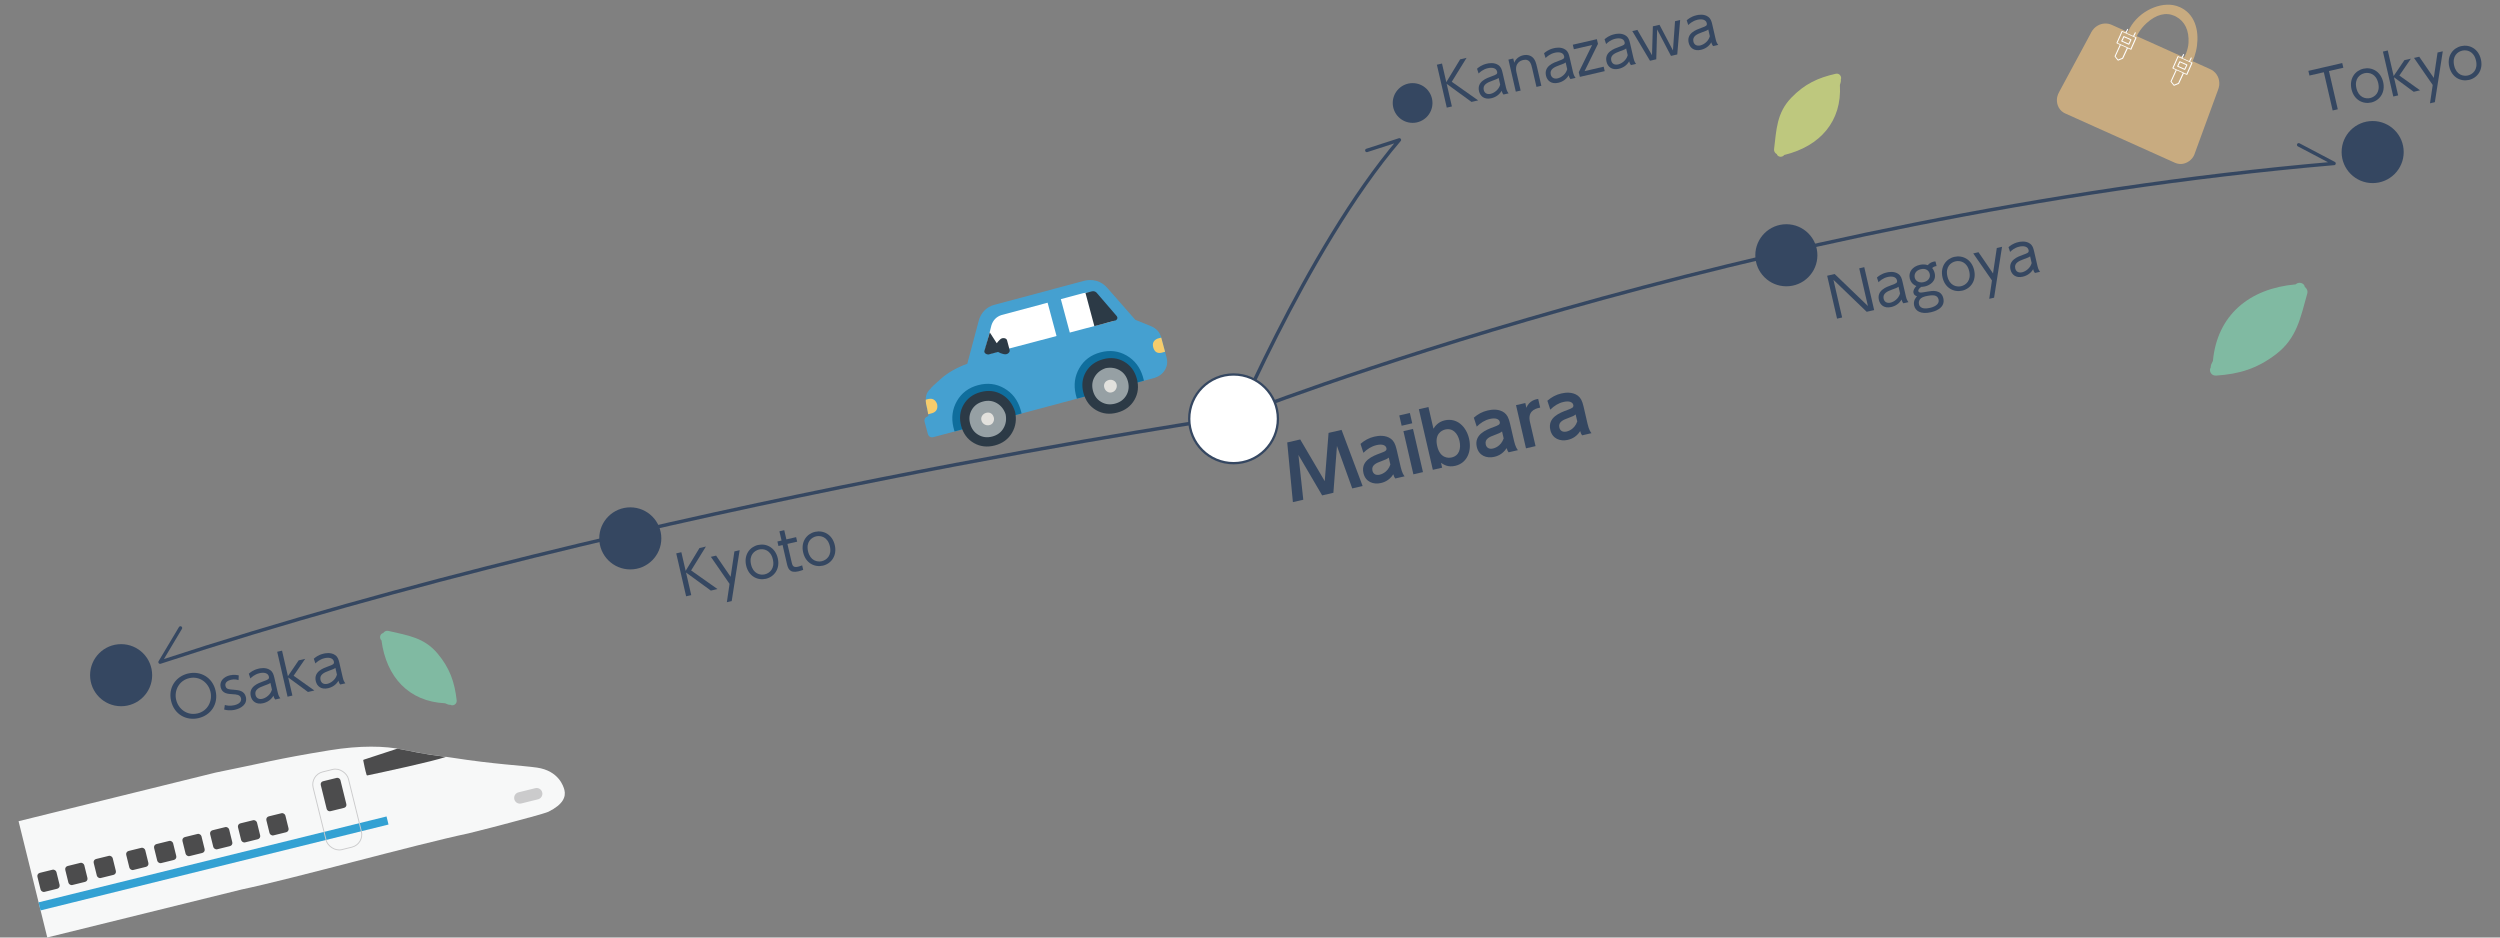 <?xml version="1.0" encoding="UTF-8"?><svg id="a" xmlns="http://www.w3.org/2000/svg" width="960" height="360" viewBox="0 0 960 360"><rect x="0" y="0" width="960" height="360" fill="#808080" stroke="none"/><path d="m470.08,172.01s31.34-76.22,67.28-118.29l-12.49,4.04" fill="none" stroke="#354761" stroke-linecap="round" stroke-linejoin="round" stroke-width="1.34"/><path d="m704.96,28.32c-6.94,1.54-12.07,4-17.1,9.21-5.61,5.83-5.7,12.2-6.62,19.76-.1.85.4,1.53,1.05,1.89.36,1.17,2.09,1.38,2.87.33,13.81-3.38,22.19-12.96,21.36-26.89.09-.3.17-.6.27-.91.14-.43.15-.83.09-1.2.47-1-.49-2.51-1.93-2.19Z" fill="#bec87e" stroke-width="0"/><path d="m175.37,268.97c-.79-7.07-2.67-12.44-7.32-17.99-5.19-6.21-11.52-6.98-18.93-8.72-.83-.19-1.56.23-1.99.84-1.2.23-1.6,1.93-.64,2.82,1.87,14.09,10.49,23.46,24.43,24.14.29.12.58.23.87.37.41.19.81.24,1.19.22.94.58,2.54-.22,2.38-1.68Z" fill="#80baa2" stroke-width="0"/><path d="m850.88,144.24c8.94-.59,15.8-2.65,23.07-8.19,8.11-6.18,9.44-14.1,12.04-23.33.29-1.03-.2-1.98-.95-2.56-.22-1.53-2.33-2.11-3.51-.96-17.84,1.56-30.13,11.87-31.77,29.38-.17.36-.33.71-.51,1.07-.27.51-.35,1.01-.34,1.48-.78,1.15.13,3.21,1.98,3.09Z" fill="#80baa2" stroke-width="0"/><path d="m842.62,59.38c.15-.36.27-.73.4-1.1.79-2.17,1.59-4.34,2.38-6.51,1.07-2.93,2.14-5.86,3.22-8.79.83-2.28,1.67-4.55,2.5-6.83.16-.45.32-.91.5-1.35.27-.69.5-1.38.57-2.12.1-1.13-.07-2.3-.57-3.32-.52-1.06-1.31-1.92-2.33-2.52-.33-.19-.69-.34-1.03-.5-1.28-.57-2.55-1.15-3.83-1.72-.82-.37-1.63-.73-2.45-1.1.51-1.18.93-2.45,1.25-3.78.35-1.45.54-2.91.58-4.34.05-1.65-.08-3.11-.38-4.45-.35-1.56-.89-2.9-1.63-4.1-.76-1.23-1.77-2.3-2.93-3.09-.57-.39-1.17-.73-1.79-1.01-.85-.38-1.73-.65-2.62-.8-1.51-.25-3.18-.19-4.84.16-1.72.37-3.41,1.02-5.03,1.94-1.57.89-3,2.01-4.27,3.35-1.28,1.36-2.35,2.95-3.08,4.59-.05.11-.09.22-.14.33h0c-2.06-.92-4.12-1.84-6.18-2.77-1.79-.81-3.78-.67-5.47.31-1.02.59-1.83,1.49-2.4,2.51-.11.2-.2.41-.31.62-.83,1.55-1.67,3.1-2.5,4.65-1.43,2.66-2.87,5.32-4.3,7.98-1.33,2.47-2.67,4.94-4,7.42-.4.74-.8,1.48-1.19,2.21-.35.64-.62,1.24-.78,1.97-.48,2.25.39,4.74,2.38,5.97.35.22.7.38,1.07.54,1.3.58,2.59,1.16,3.89,1.75,2.27,1.02,4.54,2.04,6.8,3.06,2.78,1.25,5.55,2.5,8.33,3.74s5.72,2.57,8.58,3.86c2.51,1.13,5.01,2.25,7.52,3.38,1.72.77,3.44,1.55,5.16,2.32l1.27.57c.81.37,1.66.58,2.56.56,2.18-.06,4.29-1.6,5.11-3.61Zm-3.99-37.35c-.58-.26-1.04-.47-1.63-.73-1.41-.64-2.83-1.27-4.24-1.91l-5.16-2.32c-1.48-.66-2.96-1.33-4.43-1.99-.72-.32-1.44-.66-2.16-.97,0,0-.48-.21-.48-.21,0,0,1.03-2.55,3.77-5.03,3.67-3.32,7.38-4.28,10.73-2.77.18.08.36.17.53.26,3.44,1.83,5.11,5.34,4.83,10.15-.15,2.61-1.56,5.62-1.77,5.53Z" fill="#c8ab80" stroke-width="0"/><path d="m818.34,19.09s.01,0,.02,0c.03,0,.06-.03.08-.06.66-1.49,1.33-2.99,1.99-4.48.05-.12-.06-.21-.15-.25-.26-.12-.52-.23-.78-.35.19-.37.37-.74.56-1.12.03-.06.06-.12.09-.17.09-.19-.27-.37-.37-.18-.2.4-.4.81-.6,1.21l-.05.1c-.85-.38-1.7-.76-2.56-1.14.19-.38.37-.75.56-1.13.03-.06.06-.11.08-.17.08-.17-.28-.37-.36-.2-.2.4-.39.8-.59,1.2-.02.04-.04.09-.06.13-.2-.09-.4-.18-.6-.27-.23-.1-.45-.2-.68-.31-.06-.02-.17-.02-.2.04-.66,1.49-1.33,2.99-1.99,4.48-.05.12.06.21.15.25.38.17.75.34,1.13.51-.66,1.45-1.33,2.91-1.99,4.36-.03.06-.03.12.01.18.38.48.76.97,1.14,1.45.06.08.17.13.27.09.42-.17.83-.34,1.25-.51.25-.1.53-.14.65-.39.44-.94.87-1.88,1.31-2.82.15-.32.29-.63.44-.95,0,0,0-.02,0-.02.16.07.32.14.47.21.22.1.43.19.65.29.03.02.07.03.1.03,0,0,.01,0,.02,0,0,0,0,0,.01,0Zm-3.4,3.13s.04-.02,0,0h0Zm.71-1.55c-.2.44-.41.88-.61,1.32-.03.07-.08.16-.11.24,0,0,0,0-.02,0-.1.03-.2.08-.29.12-.42.17-.84.34-1.26.51-.32-.41-.64-.82-.96-1.23.65-1.42,1.3-2.84,1.95-4.26,0-.01,0-.03.01-.04.78.35,1.57.7,2.35,1.05-.35.76-.71,1.53-1.06,2.29Zm-2.05-4c-.15-.07-.31-.14-.46-.21.62-1.41,1.25-2.81,1.87-4.22,1.51.68,3.02,1.35,4.53,2.03.15.07.31.14.46.21-.62,1.41-1.25,2.81-1.87,4.22-1.51-.68-3.02-1.35-4.53-2.03Z" fill="#fff" stroke-width="0"/><path d="m818.39,15.1c-.79-.36-1.59-.71-2.38-1.07-.11-.05-.23-.1-.34-.15-.09-.04-.22-.04-.28.06-.27.58-.55,1.15-.82,1.73-.04.09-.03.23.08.27.79.36,1.59.71,2.38,1.07.11.05.23.1.34.15.01,0,.03.01.04.01.08.04.18.03.23-.08.27-.58.55-1.15.82-1.73.04-.09.03-.23-.08-.27Zm-3.2.66c-.06-.03-.11-.05-.17-.08.22-.46.44-.92.65-1.38.73.32,1.45.65,2.18.97.06.03.11.05.17.08-.22.46-.44.92-.65,1.38-.73-.32-1.45-.65-2.18-.97Z" fill="#fff" stroke-width="0"/><path d="m839.82,28.75s.01,0,.02,0c.03,0,.06-.03.08-.06.66-1.49,1.33-2.99,1.99-4.48.05-.12-.06-.21-.15-.25-.26-.12-.52-.23-.78-.35.19-.37.37-.74.56-1.12.03-.06.06-.12.09-.17.09-.19-.27-.37-.37-.18-.2.4-.4.81-.6,1.21-.02.03-.03.06-.05.1-.85-.38-1.7-.76-2.56-1.14.19-.38.37-.75.56-1.13.03-.06.06-.11.08-.17.08-.17-.28-.37-.36-.2-.2.4-.39.8-.59,1.2-.02.04-.04.09-.06.13-.2-.09-.4-.18-.6-.27-.23-.1-.45-.2-.68-.31-.06-.02-.17-.02-.2.04-.66,1.49-1.33,2.99-1.99,4.48-.05.12.06.21.15.25.38.17.75.34,1.13.51-.66,1.45-1.33,2.91-1.99,4.36-.03.06-.03.12.01.18.38.48.76.97,1.14,1.45.06.08.17.13.27.09.42-.17.83-.34,1.25-.51.25-.1.53-.14.65-.39.44-.94.87-1.88,1.31-2.82.15-.32.29-.63.44-.95,0,0,0-.02,0-.02.16.07.32.14.47.21.22.1.43.19.65.29.03.02.07.03.1.03,0,0,.01,0,.02,0,0,0,0,0,.01,0Zm-3.4,3.13s.04-.02,0,0h0Zm.71-1.55c-.2.44-.41.88-.61,1.32-.03.07-.08.16-.11.24,0,0,0,0-.02,0-.1.03-.2.08-.29.12-.42.17-.84.34-1.26.51-.32-.41-.64-.82-.96-1.23.65-1.42,1.3-2.84,1.95-4.26,0-.01,0-.03.01-.04.78.35,1.57.7,2.35,1.05-.35.76-.71,1.53-1.06,2.29Zm-2.05-4c-.15-.07-.31-.14-.46-.21.62-1.41,1.25-2.81,1.87-4.22,1.51.68,3.02,1.35,4.53,2.03.15.07.31.14.46.21-.62,1.41-1.25,2.81-1.87,4.22-1.51-.68-3.02-1.35-4.53-2.03Z" fill="#fff" stroke-width="0"/><path d="m839.87,24.76c-.79-.36-1.59-.71-2.38-1.07-.11-.05-.23-.1-.34-.15-.09-.04-.22-.04-.28.06-.27.58-.55,1.15-.82,1.73-.04.09-.03.23.08.27.79.36,1.59.71,2.38,1.07.11.05.23.1.34.15.01,0,.03.01.04.01.08.04.18.03.23-.08.27-.58.55-1.15.82-1.73.04-.09.03-.23-.08-.27Zm-3.2.66c-.06-.03-.11-.05-.17-.08.22-.46.44-.92.65-1.38.73.32,1.45.65,2.18.97.06.03.11.05.17.08-.22.46-.44.92-.65,1.38-.73-.32-1.45-.65-2.18-.97Z" fill="#fff" stroke-width="0"/><path d="m202.99,314c3.95-1.09,6.99-1.98,7.63-2.3,5.68-2.84,6.75-5.75,6.11-8.36-.32-1.3-2.13-7.35-10.53-8.58-5.31-.77-16.66-1.31-32.41-3.78-5.63-.88-7.71-.78-19.28-3.17-6.62-1.37-16.03-1.65-28.04.31-20.67,3.38-24.62,4.72-43.68,8.55l-75.66,18.67s10.98,44.49,11.02,44.64l74.27-18.33.23-.06c20.27-4.27,66.85-17.28,87.12-21.55,1.52-.32,14.56-3.67,23.24-6.07Z" fill="#f7f8f8" stroke-width="0"/><path d="m140.78,297.59c-.49-1.5-1.13-4.73-1.29-5.58-.02-.12.04-.24.16-.28,1.24-.4,7.84-2.56,12.94-4.25.66.11,1.3.22,1.92.35,9.71,2.01,12.74,2.26,16.79,2.81-5.66,1.88-23.51,5.7-30.23,7.12-.12.03-.24-.04-.28-.16Z" fill="#4c4c4d" stroke-width="0"/><polygon points="15.57 349.6 149.19 316.62 148.81 315.07 148.43 313.52 14.8 346.5 15.57 349.6" fill="#33a1d3" stroke-width="0"/><path d="m200.17,308.53l6.43-1.59c1.18-.29,1.91-1.49,1.61-2.67h0c-.29-1.18-1.49-1.91-2.67-1.61l-6.43,1.59c-1.18.29-1.91,1.49-1.61,2.67h0c.29,1.18,1.49,1.91,2.67,1.61Z" fill="#cbcbcc" stroke-width="0"/><rect x="102.76" y="312.78" width="7.52" height="7.52" rx="1.23" ry="1.23" transform="translate(285.79 598.34) rotate(166.14)" fill="#4c4c4d" stroke-width="0"/><rect x="91.86" y="315.47" width="7.52" height="7.52" rx="1.23" ry="1.23" transform="translate(264.95 606.25) rotate(166.14)" fill="#4c4c4d" stroke-width="0"/><rect x="81.16" y="318.11" width="7.52" height="7.52" rx="1.23" ry="1.23" transform="translate(244.5 614.02) rotate(166.14)" fill="#4c4c4d" stroke-width="0"/><rect x="70.55" y="320.73" width="7.52" height="7.52" rx="1.23" ry="1.23" transform="translate(224.2 621.73) rotate(166.14)" fill="#4c4c4d" stroke-width="0"/><rect x="59.64" y="323.42" width="7.52" height="7.52" rx="1.23" ry="1.23" transform="translate(203.36 629.64) rotate(166.14)" fill="#4c4c4d" stroke-width="0"/><rect x="48.95" y="326.06" width="7.52" height="7.52" rx="1.23" ry="1.23" transform="translate(182.91 637.41) rotate(166.14)" fill="#4c4c4d" stroke-width="0"/><rect x="36.45" y="329.14" width="7.52" height="7.52" rx="1.23" ry="1.23" transform="translate(159.02 646.48) rotate(166.14)" fill="#4c4c4d" stroke-width="0"/><rect x="25.55" y="331.84" width="7.52" height="7.52" rx="1.23" ry="1.23" transform="translate(138.17 654.4) rotate(166.14)" fill="#4c4c4d" stroke-width="0"/><rect x="14.85" y="334.48" width="7.52" height="7.52" rx="1.23" ry="1.23" transform="translate(117.72 662.16) rotate(166.14)" fill="#4c4c4d" stroke-width="0"/><rect x="122.51" y="295.5" width="13.96" height="30.74" rx="4.98" ry="4.98" transform="translate(329.7 581.66) rotate(166.14)" fill="none" stroke="#cbcbcc" stroke-miterlimit="10" stroke-width=".36"/><rect x="124.18" y="299.2" width="7.78" height="11.85" rx="1.17" ry="1.17" transform="translate(325.52 570.67) rotate(166.14)" fill="#4c4c4d" stroke-width="0"/><path d="m72.27,258.62c4.7-1.09,9.32,1.44,10.51,6.6s-1.85,9.46-6.55,10.54c-4.68,1.08-9.33-1.39-10.53-6.6s1.89-9.47,6.57-10.55Zm3.54,15.35c3.99-.92,5.83-4.8,5.02-8.3s-4.16-6.18-8.15-5.26c-3.99.92-5.86,4.79-5.04,8.3s4.18,6.17,8.17,5.25Z" fill="#354761" stroke-width="0"/><path d="m91.59,261.16c-.66-.2-1.55-.43-2.91-.12-1.17.27-2.41,1-2.1,2.34.29,1.25,1.03,1.32,3.5,1.51,1.48.12,3.77.3,4.34,2.77.65,2.82-1.92,4.36-4.12,4.87-.38.09-2.2.51-4.22-.06l.26-1.76c.77.2,1.94.48,3.61.09.44-.1,3.05-.7,2.59-2.69-.32-1.38-1.81-1.45-3.11-1.53-2.05-.1-4.14-.28-4.7-2.7-.53-2.28,1.19-4.02,3.53-4.56,1.61-.37,2.89-.09,3.42.03l-.08,1.83Z" fill="#354761" stroke-width="0"/><path d="m95.54,258.71c.42-.38,1.62-1.46,3.76-1.95.54-.13,2.8-.65,4.5.59.98.72,1.27,1.69,1.56,2.94l1.3,5.65c.3,1.32.68,1.8,1,2.22l-1.97.45c-.21-.26-.46-.55-.69-1.45-.88,1.53-2.27,2.48-3.98,2.88-2.68.62-4.28-.79-4.72-2.7-.85-3.68,2.79-4.98,4.87-5.73,1.71-.61,2.3-.82,2.07-1.82-.33-1.42-1.99-1.66-3.56-1.29-1.9.44-3.04,1.54-3.54,2.03l-.6-1.82Zm8.3,3.52c-.57.4-.75.48-2.5,1.11-1.77.65-3.69,1.47-3.22,3.52.28,1.19,1.25,1.8,2.63,1.48,1.42-.33,3.17-1.61,3.68-3.54l-.59-2.57Z" fill="#354761" stroke-width="0"/><path d="m110.57,259.65l4.12-6.08,2.49-.57-4.43,6.48,7.96,5.67-2.45.57-7.59-5.58,1.61,6.96-1.86.43-3.98-17.25,1.86-.43,2.26,9.81Z" fill="#354761" stroke-width="0"/><path d="m120.5,252.95c.42-.38,1.62-1.46,3.76-1.95.54-.13,2.8-.65,4.5.59.98.72,1.27,1.69,1.56,2.94l1.3,5.65c.3,1.32.68,1.8,1,2.22l-1.97.45c-.21-.26-.46-.56-.69-1.45-.88,1.52-2.27,2.48-3.98,2.88-2.68.62-4.28-.79-4.72-2.7-.85-3.68,2.79-4.98,4.87-5.73,1.71-.61,2.3-.82,2.07-1.82-.33-1.42-1.99-1.66-3.56-1.29-1.9.44-3.04,1.54-3.54,2.03l-.6-1.82Zm8.3,3.52c-.57.4-.75.48-2.5,1.11-1.77.65-3.69,1.47-3.22,3.52.27,1.19,1.25,1.8,2.63,1.49,1.42-.33,3.17-1.62,3.68-3.54l-.59-2.57Z" fill="#354761" stroke-width="0"/><path d="m897.71,41.97l-1.97.45-3.39-14.68-5.52,1.27-.42-1.8,13.01-3,.42,1.8-5.52,1.27,3.39,14.68Z" fill="#354761" stroke-width="0"/><path d="m907.54,26.38c3.22-.74,6.64,1,7.59,5.1.94,4.06-1.37,7.14-4.57,7.88-3.22.74-6.64-1-7.58-5.08-.95-4.12,1.38-7.17,4.56-7.9Zm2.6,11.27c1.8-.42,3.93-2.14,3.1-5.74-.83-3.6-3.51-4.21-5.28-3.8-1.78.41-3.94,2.12-3.1,5.74.83,3.6,3.53,4.21,5.28,3.8Z" fill="#354761" stroke-width="0"/><path d="m919.17,29.18l4.12-6.08,2.49-.57-4.43,6.48,7.96,5.67-2.45.57-7.59-5.58,1.61,6.96-1.86.43-3.98-17.25,1.86-.43,2.26,9.81Z" fill="#354761" stroke-width="0"/><path d="m934.15,32.61l-7.17-10.37,2.01-.46,5.58,8.14,1.45-9.76,2.01-.46-3.05,19.54-1.86.43,1.04-7.05Z" fill="#354761" stroke-width="0"/><path d="m945.08,17.71c3.22-.74,6.64,1,7.59,5.1.94,4.06-1.37,7.14-4.57,7.88-3.22.74-6.64-1-7.58-5.08-.95-4.12,1.38-7.17,4.56-7.9Zm2.6,11.27c1.8-.42,3.93-2.14,3.1-5.74-.83-3.6-3.51-4.21-5.28-3.8-1.78.41-3.94,2.12-3.1,5.74.83,3.6,3.53,4.21,5.28,3.8Z" fill="#354761" stroke-width="0"/><path d="m263.29,219.2l5.31-8.76,2.47-.57-5.68,9.18,10.13,7.15-2.55.59-9.53-6.94,2,8.68-1.97.45-3.8-16.48,1.97-.45,1.65,7.15Z" fill="#354761" stroke-width="0"/><path d="m280.14,224.19l-7.17-10.37,2.01-.46,5.58,8.14,1.45-9.76,2.01-.46-3.05,19.54-1.86.43,1.04-7.05Z" fill="#354761" stroke-width="0"/><path d="m291.08,209.28c3.22-.74,6.64,1,7.59,5.1.94,4.06-1.37,7.14-4.57,7.88-3.22.74-6.64-1-7.58-5.08-.95-4.12,1.38-7.17,4.56-7.91Zm2.6,11.27c1.8-.42,3.93-2.14,3.1-5.74s-3.51-4.21-5.28-3.8c-1.78.41-3.94,2.12-3.1,5.74.83,3.6,3.53,4.21,5.28,3.8Z" fill="#354761" stroke-width="0"/><path d="m299.29,204.02l1.86-.43.82,3.53,3.74-.86.4,1.74-3.74.86,1.62,7.03c.27,1.15.5,2.17,2.4,1.74.27-.06.75-.2,1.64-.53l.4,1.72c-.43.16-1.05.4-1.91.59-3.41.79-3.97-1.24-4.39-3.08l-1.62-7.03-1.59.37-.4-1.74,1.59-.37-.82-3.53Z" fill="#354761" stroke-width="0"/><path d="m312.97,204.23c3.22-.74,6.64,1,7.59,5.1.94,4.06-1.37,7.14-4.57,7.88-3.22.74-6.64-1-7.58-5.08-.95-4.12,1.38-7.17,4.56-7.9Zm2.6,11.27c1.8-.42,3.93-2.14,3.1-5.74-.83-3.6-3.51-4.21-5.28-3.8-1.78.41-3.94,2.12-3.1,5.74.83,3.6,3.53,4.21,5.28,3.8Z" fill="#354761" stroke-width="0"/><path d="m704.51,105.22l12.77,12.29-3.34-14.47,1.94-.45,3.8,16.48-2.87.66-12.77-12.29,3.34,14.47-1.95.45-3.8-16.48,2.87-.66Z" fill="#354761" stroke-width="0"/><path d="m720.74,106.58c.42-.38,1.62-1.46,3.76-1.95.54-.13,2.8-.65,4.5.59.98.72,1.27,1.69,1.56,2.94l1.3,5.65c.3,1.32.68,1.8,1,2.21l-1.97.45c-.21-.26-.46-.55-.69-1.45-.88,1.53-2.27,2.49-3.98,2.88-2.68.62-4.28-.8-4.72-2.7-.85-3.68,2.79-4.98,4.87-5.73,1.71-.62,2.3-.82,2.07-1.82-.33-1.42-1.99-1.65-3.56-1.29-1.9.44-3.04,1.54-3.54,2.03l-.6-1.82Zm8.3,3.52c-.57.4-.75.48-2.5,1.11-1.77.65-3.69,1.47-3.22,3.52.27,1.19,1.25,1.8,2.63,1.49,1.42-.33,3.17-1.61,3.68-3.54l-.59-2.57Z" fill="#354761" stroke-width="0"/><path d="m743.66,102.17c-.37.04-1.05.13-1.7.75.16.21.7.85.96,1.98.73,3.16-2,4.69-3.74,5.09-.65.15-1.11.15-1.37.16-.76.42-1.3,1.14-1.19,1.62.1.44.52.52.72.56.56.05,1.37-.1,3.29-.43,1.16-.2,4.8-.85,5.61,2.65.93,4.04-3.88,5.15-4.74,5.35-4.06.94-6.02-.61-6.47-2.54-.45-1.94.75-3.21,1.11-3.58-.48-.16-1.15-.42-1.36-1.29-.23-.98.43-1.97,1.11-2.64-1.67-.65-2.33-1.97-2.55-2.96-.55-2.38,1-4.53,3.83-5.18.61-.14,1.84-.34,3.11.1.59-.69,1.29-1.11,2.16-1.32.42-.1.57-.09.8-.07l.41,1.76Zm-8.41,4.41c.31,1.34,1.65,2.17,3.45,1.76,1.69-.39,2.66-1.65,2.32-3.13-.3-1.32-1.49-2.28-3.4-1.84-2.05.47-2.64,2-2.36,3.21Zm4.07,7.21c-2.97.69-2.49,2.76-2.42,3.05.46,1.99,2.92,1.68,4.24,1.38,2.34-.54,3.61-1.74,3.28-3.16-.42-1.82-2-1.98-5.09-1.27Z" fill="#354761" stroke-width="0"/><path d="m750.48,98.63c3.22-.74,6.64,1,7.59,5.1.94,4.06-1.37,7.15-4.57,7.88-3.22.74-6.64-1-7.58-5.08-.95-4.12,1.38-7.17,4.56-7.9Zm2.6,11.27c1.8-.42,3.93-2.14,3.1-5.74-.83-3.6-3.51-4.21-5.28-3.8-1.78.41-3.94,2.12-3.1,5.74.83,3.6,3.53,4.21,5.28,3.8Z" fill="#354761" stroke-width="0"/><path d="m764.9,107.68l-7.17-10.37,2.01-.46,5.58,8.14,1.45-9.76,2.01-.46-3.05,19.54-1.86.43,1.04-7.05Z" fill="#354761" stroke-width="0"/><path d="m771.27,94.92c.42-.38,1.62-1.46,3.76-1.95.54-.13,2.8-.65,4.5.59.98.72,1.27,1.69,1.56,2.94l1.3,5.65c.3,1.32.68,1.8,1,2.22l-1.97.45c-.21-.26-.46-.55-.69-1.45-.88,1.52-2.27,2.48-3.98,2.88-2.68.62-4.28-.8-4.72-2.7-.85-3.68,2.79-4.98,4.87-5.73,1.71-.62,2.3-.82,2.07-1.82-.33-1.42-1.99-1.66-3.56-1.29-1.9.44-3.04,1.54-3.54,2.03l-.6-1.82Zm8.3,3.52c-.57.4-.75.48-2.5,1.11-1.77.65-3.69,1.47-3.22,3.52.28,1.19,1.25,1.8,2.63,1.49,1.42-.33,3.17-1.61,3.68-3.54l-.59-2.57Z" fill="#354761" stroke-width="0"/><path d="m555.38,31.55l5.31-8.76,2.47-.57-5.68,9.18,10.13,7.15-2.55.59-9.53-6.94,2,8.68-1.97.45-3.8-16.48,1.97-.45,1.65,7.15Z" fill="#354761" stroke-width="0"/><path d="m567.18,26.4c.42-.38,1.62-1.46,3.76-1.95.54-.13,2.8-.65,4.5.59.98.72,1.27,1.69,1.56,2.94l1.3,5.65c.31,1.32.68,1.8,1,2.22l-1.97.45c-.21-.26-.46-.55-.69-1.45-.88,1.52-2.27,2.48-3.98,2.88-2.68.62-4.28-.8-4.72-2.7-.85-3.68,2.79-4.98,4.87-5.73,1.71-.62,2.3-.82,2.07-1.82-.33-1.42-1.99-1.66-3.56-1.29-1.9.44-3.04,1.54-3.54,2.03l-.6-1.82Zm8.3,3.52c-.57.4-.75.48-2.5,1.11-1.77.65-3.69,1.47-3.22,3.52.28,1.19,1.25,1.8,2.63,1.49,1.42-.33,3.17-1.61,3.68-3.54l-.59-2.57Z" fill="#354761" stroke-width="0"/><path d="m582.07,35.21l-2.84-12.32,1.86-.43.38,1.63c.61-1.64,2.06-2.55,3.41-2.86,1.92-.44,3.31.32,3.99,1.15.68.83.97,1.73,1.41,3.62l1.6,6.94-1.88.43-1.6-6.94c-.44-1.92-.92-3.99-3.58-3.38-.59.14-3.37.95-2.49,4.78l1.6,6.94-1.86.43Z" fill="#354761" stroke-width="0"/><path d="m592.91,20.46c.42-.38,1.62-1.46,3.76-1.95.54-.13,2.8-.65,4.5.59.98.72,1.27,1.69,1.56,2.94l1.3,5.65c.31,1.32.68,1.8,1,2.22l-1.97.45c-.21-.26-.46-.55-.69-1.45-.88,1.52-2.27,2.48-3.98,2.88-2.68.62-4.28-.8-4.72-2.7-.85-3.68,2.79-4.98,4.87-5.73,1.71-.62,2.3-.82,2.07-1.82-.33-1.42-1.99-1.66-3.56-1.29-1.9.44-3.04,1.54-3.54,2.03l-.6-1.82Zm8.3,3.52c-.57.4-.75.48-2.5,1.11-1.77.65-3.69,1.47-3.22,3.52.28,1.19,1.25,1.8,2.64,1.49,1.42-.33,3.17-1.61,3.68-3.54l-.59-2.57Z" fill="#354761" stroke-width="0"/><path d="m613.2,15.05l.42,1.8-5.14,10.46,7.34-1.7.39,1.71-9.54,2.2-.42-1.8,5.12-10.43-7.01,1.62-.4-1.74,9.22-2.13Z" fill="#354761" stroke-width="0"/><path d="m616.14,15.1c.42-.38,1.62-1.46,3.76-1.95.54-.13,2.8-.65,4.5.59.98.72,1.27,1.69,1.56,2.94l1.3,5.65c.31,1.32.68,1.8,1,2.21l-1.97.45c-.21-.26-.46-.55-.69-1.45-.88,1.52-2.27,2.48-3.98,2.88-2.68.62-4.28-.8-4.72-2.7-.85-3.68,2.79-4.98,4.87-5.73,1.71-.62,2.3-.82,2.07-1.82-.33-1.42-1.99-1.66-3.56-1.29-1.9.44-3.04,1.54-3.54,2.03l-.6-1.82Zm8.3,3.52c-.57.4-.75.48-2.5,1.11-1.77.65-3.69,1.47-3.22,3.52.28,1.19,1.25,1.8,2.64,1.49,1.42-.33,3.17-1.61,3.68-3.54l-.59-2.57Z" fill="#354761" stroke-width="0"/><path d="m642.42,19.32l.79-11.19,1.97-.45-1.11,13.23-2.41.56-5.32-10.16-.33,11.46-2.41.56-6.8-11.4,1.96-.45,5.61,9.72.33-11.09,2.55-.59,5.15,9.82Z" fill="#354761" stroke-width="0"/><path d="m647.69,7.81c.42-.38,1.62-1.46,3.76-1.95.54-.13,2.8-.65,4.5.59.98.72,1.27,1.69,1.56,2.94l1.3,5.65c.3,1.32.68,1.8,1,2.21l-1.97.45c-.21-.26-.46-.55-.69-1.45-.88,1.52-2.27,2.48-3.98,2.88-2.68.62-4.28-.8-4.72-2.7-.85-3.68,2.79-4.98,4.87-5.73,1.71-.62,2.3-.82,2.07-1.82-.33-1.42-1.99-1.66-3.56-1.29-1.9.44-3.04,1.54-3.54,2.03l-.6-1.82Zm8.3,3.52c-.57.4-.75.48-2.5,1.11-1.77.65-3.69,1.47-3.22,3.52.27,1.19,1.25,1.8,2.63,1.49,1.42-.33,3.17-1.61,3.68-3.54l-.59-2.57Z" fill="#354761" stroke-width="0"/><path d="m512.03,189.23l-4.32,1-9.11-15.54,1.86,17.21-3.99.92-2.18-22.92,4.99-1.15,9.42,16.02,1.47-18.54,4.99-1.15,8.09,21.56-3.99.92-5.87-16.29-1.37,17.96Z" fill="#354761" stroke-width="0"/><path d="m522.43,170.45c1.59-1.39,3.28-2.31,5.34-2.79,1.62-.37,4.27-.69,6.36.85,1.03.79,1.67,1.9,2.19,4.16l1.53,6.6c.55,2.37,1.14,3.17,1.52,3.64l-3.59.83c-.33-.42-.54-.81-.75-1.62-1.63,2.61-4.02,3.19-4.74,3.36-2.9.67-5.93-.39-6.72-3.79-1.11-4.82,3.56-6.58,6.51-7.67,1.75-.67,2.54-.94,2.3-1.97-.25-1.06-1.52-1.64-3.73-1.14-2.01.46-3.64,1.52-5.1,2.97l-1.12-3.44Zm10.85,5.27c-.75.58-.96.66-2.93,1.41-1.7.63-3.84,1.42-3.33,3.62.26,1.12,1.17,1.9,2.79,1.53.33-.08,3.01-.69,4.09-3.88l-.62-2.68Z" fill="#354761" stroke-width="0"/><path d="m542.3,162.54l-4.07.94-.91-3.96,4.07-.94.91,3.96Zm4.12,18.75l-3.68.85-3.83-16.58,3.68-.85,3.83,16.58Z" fill="#354761" stroke-width="0"/><path d="m553.78,179.59l-3.57.82-5.37-23.27,3.68-.85,1.92,8.33c.6-.96,1.8-2.62,4.31-3.2,4.82-1.11,8.33,2.51,9.37,7.02,1.11,4.82-.74,9.39-5.31,10.44-2.79.64-4.38-.43-5.46-1.15l.43,1.84Zm3.67-3.93c2.9-.67,3.66-3.46,2.99-6.36-.67-2.9-2.57-5.04-5.47-4.37-1.39.32-4.15,1.72-3.09,6.35s4.14,4.71,5.56,4.38Z" fill="#354761" stroke-width="0"/><path d="m565.94,160.4c1.59-1.4,3.28-2.31,5.35-2.79,1.62-.37,4.27-.69,6.36.85,1.03.79,1.67,1.9,2.19,4.16l1.53,6.6c.55,2.37,1.14,3.17,1.52,3.64l-3.59.83c-.33-.42-.54-.81-.75-1.62-1.63,2.61-4.02,3.19-4.74,3.36-2.9.67-5.93-.39-6.72-3.79-1.11-4.82,3.56-6.58,6.51-7.67,1.75-.67,2.54-.94,2.3-1.97-.24-1.06-1.52-1.64-3.73-1.14-2.01.46-3.64,1.52-5.1,2.97l-1.12-3.44Zm10.85,5.27c-.75.58-.96.66-2.93,1.41-1.7.63-3.84,1.41-3.33,3.62.26,1.12,1.17,1.9,2.79,1.53.33-.08,3.01-.7,4.09-3.88l-.62-2.68Z" fill="#354761" stroke-width="0"/><path d="m585.98,172.16l-3.83-16.58,3.57-.82.42,1.84c1.07-2.86,3.76-3.3,4.52-3.42l.77,3.34c-2.62.46-4.78,1.81-3.92,5.54l2.14,9.25-3.68.85Z" fill="#354761" stroke-width="0"/><path d="m594.2,153.88c1.59-1.39,3.28-2.31,5.34-2.79,1.62-.37,4.27-.69,6.36.85,1.03.79,1.67,1.9,2.19,4.16l1.52,6.6c.55,2.37,1.14,3.17,1.52,3.64l-3.59.83c-.33-.42-.54-.81-.75-1.62-1.63,2.61-4.02,3.19-4.74,3.36-2.9.67-5.93-.39-6.72-3.79-1.11-4.82,3.56-6.58,6.51-7.67,1.75-.67,2.54-.94,2.3-1.97-.25-1.06-1.53-1.64-3.73-1.14-2.01.46-3.64,1.52-5.1,2.97l-1.12-3.44Zm10.85,5.27c-.75.58-.96.66-2.93,1.41-1.7.63-3.84,1.42-3.33,3.62.26,1.12,1.17,1.9,2.79,1.53.33-.08,3.01-.69,4.09-3.88l-.62-2.68Z" fill="#354761" stroke-width="0"/><path d="m69.29,241.14l-7.82,13.11c186.94-61.42,412.86-94.32,412.86-94.32,0,0,196.04-77.64,421.93-97.17l-13.56-7.14" fill="none" stroke="#354761" stroke-linecap="round" stroke-linejoin="round" stroke-width="1.34"/><circle cx="473.69" cy="160.83" r="17.03" fill="#fff" stroke="#354761" stroke-linecap="round" stroke-linejoin="round" stroke-width=".89"/><circle cx="46.51" cy="259.27" r="11.92" fill="#354761" stroke-width="0"/><circle cx="242.03" cy="206.74" r="11.92" fill="#354761" stroke-width="0"/><circle cx="685.96" cy="98.02" r="11.92" fill="#354761" stroke-width="0"/><circle cx="542.44" cy="39.55" r="7.63" fill="#354761" stroke-width="0"/><circle cx="911.1" cy="58.39" r="11.92" fill="#354761" stroke-width="0"/><path d="m445.92,129.64l2.04,7.62c.45,1.69.26,3.27-.58,4.72-.84,1.46-2.15,2.49-3.93,3.1l-85.25,22.84c-.88.11-1.49-.25-1.84-1.06l-1.36-5.08c-.11-.88.25-1.49,1.06-1.84.36-.1.51-.26.45-.51l-.06-.96c-.58-1.66-.89-3.32-.95-4.99-.06-1.67.54-3.06,1.8-4.18.05-.27,1.42-1.58,4.1-3.92,2.68-2.34,6.02-4.24,10.04-5.7l4.46-16.75c.4-1.4,1.11-2.63,2.12-3.68,1.01-1.05,2.25-1.77,3.7-2.16l34.46-9.23c1.69-.45,3.35-.44,4.97.03,1.62.48,3,1.4,4.15,2.78l10.64,12.12,6.33,2.58c1.93.91,3.15,2.33,3.67,4.27h0Z" fill="#45a0d0" stroke-width="0"/><path d="m366.1,164.05c-.85-3.66-.39-7.02,1.38-10.09,1.77-3.07,4.47-5.09,8.1-6.06,3.63-.97,6.97-.57,10.04,1.2,3.07,1.77,5.15,4.45,6.24,8.05l.44,1.63-25.76,6.9-.44-1.63Zm47.42-10.96l25.76-6.9-.44-1.63c-1.09-3.59-3.17-6.28-6.24-8.05-3.07-1.77-6.41-2.17-10.04-1.2-3.63.97-6.33,2.99-8.1,6.06-1.77,3.07-2.23,6.43-1.38,10.09l.44,1.63Z" fill="#0f6e9d" stroke-width="0"/><path d="m389.78,158.09c.66,2.93.28,5.63-1.14,8.08-1.42,2.45-3.61,4.08-6.57,4.87s-5.67.48-8.12-.93c-2.45-1.41-4.08-3.6-4.87-6.57-.79-2.96-.48-5.67.93-8.12,1.42-2.45,3.6-4.08,6.57-4.87s5.67-.48,8.12.93c2.45,1.42,4.14,3.62,5.08,6.61Zm33.87-20.16c-3.02.81-5.24,2.44-6.66,4.89-1.42,2.45-1.73,5.16-.93,8.12.79,2.96,2.42,5.15,4.87,6.57,2.45,1.42,5.16,1.73,8.12.93,2.96-.79,5.15-2.42,6.57-4.87,1.42-2.45,1.73-5.16.93-8.12-.79-2.96-2.42-5.15-4.87-6.57-2.45-1.41-5.13-1.74-8.03-.96Z" fill="#2c3a46" stroke-width="0"/><path d="m386.15,159.06c.4,1.97.13,3.76-.8,5.37-.93,1.61-2.36,2.67-4.3,3.19-1.94.52-3.71.31-5.32-.62-1.61-.93-2.67-2.36-3.19-4.3-.52-1.93-.31-3.71.62-5.32s2.36-2.67,4.3-3.19,3.71-.31,5.32.62c1.61.93,2.73,2.35,3.37,4.25Zm38.42-17.68c-1.9.64-3.32,1.76-4.25,3.37-.93,1.61-1.13,3.38-.62,5.32.52,1.94,1.58,3.37,3.19,4.3,1.61.93,3.38,1.14,5.32.62,1.93-.52,3.37-1.58,4.3-3.19.93-1.61,1.13-3.38.62-5.32-.52-1.93-1.58-3.37-3.19-4.3-1.61-.93-3.4-1.19-5.37-.8Z" fill="#96a0a4" stroke-width="0"/><path d="m378.67,135.5c-.36-.36-.46-.75-.32-1.18l2.35-9.38c.63-1.98,1.9-3.3,3.81-3.94l31.56-8.46c1.24-.2,2.39-.15,3.44.15,1.05.3,1.95.87,2.69,1.71l5.9,6.78c.22.33.26.74.13,1.23-.13.49-.44.8-.92.93l-47.39,12.5c-.48.13-.9.02-1.26-.34Z" fill="#fff" stroke-width="0"/><rect x="403.85" y="112.16" width="5.26" height="19.15" transform="translate(-17.66 109.35) rotate(-15)" fill="#45a0d0" stroke-width="0"/><path d="m381.62,160.28c.16.61.1,1.21-.2,1.8-.3.6-.78.99-1.44,1.16s-1.31.09-1.92-.26c-.61-.35-1.01-.86-1.19-1.53-.18-.66-.08-1.27.29-1.83.37-.55.89-.92,1.55-1.1s1.26-.11,1.8.2c.54.31.9.83,1.1,1.55Zm44.17-14.36c-.73.19-1.24.56-1.55,1.1-.31.54-.38,1.14-.2,1.8.18.67.54,1.19,1.1,1.55.55.37,1.16.47,1.83.29s1.17-.57,1.53-1.19c.35-.61.44-1.25.26-1.92-.18-.66-.57-1.14-1.16-1.44-.6-.29-1.2-.36-1.8-.2Z" fill="#e2e1dd" stroke-width="0"/><path d="m356.01,156.84c-.39-1.45-.56-2.57-.51-3.36l1.09-.29c1.6-.3,2.69.38,3.27,2.04.33,1.73-.27,2.86-1.81,3.4l-1.63.44-.4-2.23Zm89.91-27.2l-1.45.39c-1.51.67-2.05,1.78-1.63,3.35.45,1.69,1.48,2.39,3.09,2.09l1.45-.39-1.46-5.44Z" fill="#f6cc6c" stroke-width="0"/><path d="m386.72,130.72l.97,3.63c.13.48-.05.92-.52,1.31-.48.39-1.1.49-1.86.3-.76-.18-1.45-.45-2.06-.81l-3.63.97c-.52.01-.94-.14-1.28-.43-.34-.3-.44-.66-.29-1.09l2.02-6.96,2.67,4.15c.38-.49.81-.96,1.27-1.41.46-.45,1-.62,1.61-.53.61.1.98.39,1.11.87Zm41.5-7.62c.36-.1.62-.33.79-.7.16-.36.05-.76-.32-1.18l-7.62-8.85c-.52-.51-1.15-.66-1.88-.47l-2.36.63,3.4,12.7,7.98-2.14Z" fill="#2c3a46" stroke-width="0"/></svg>